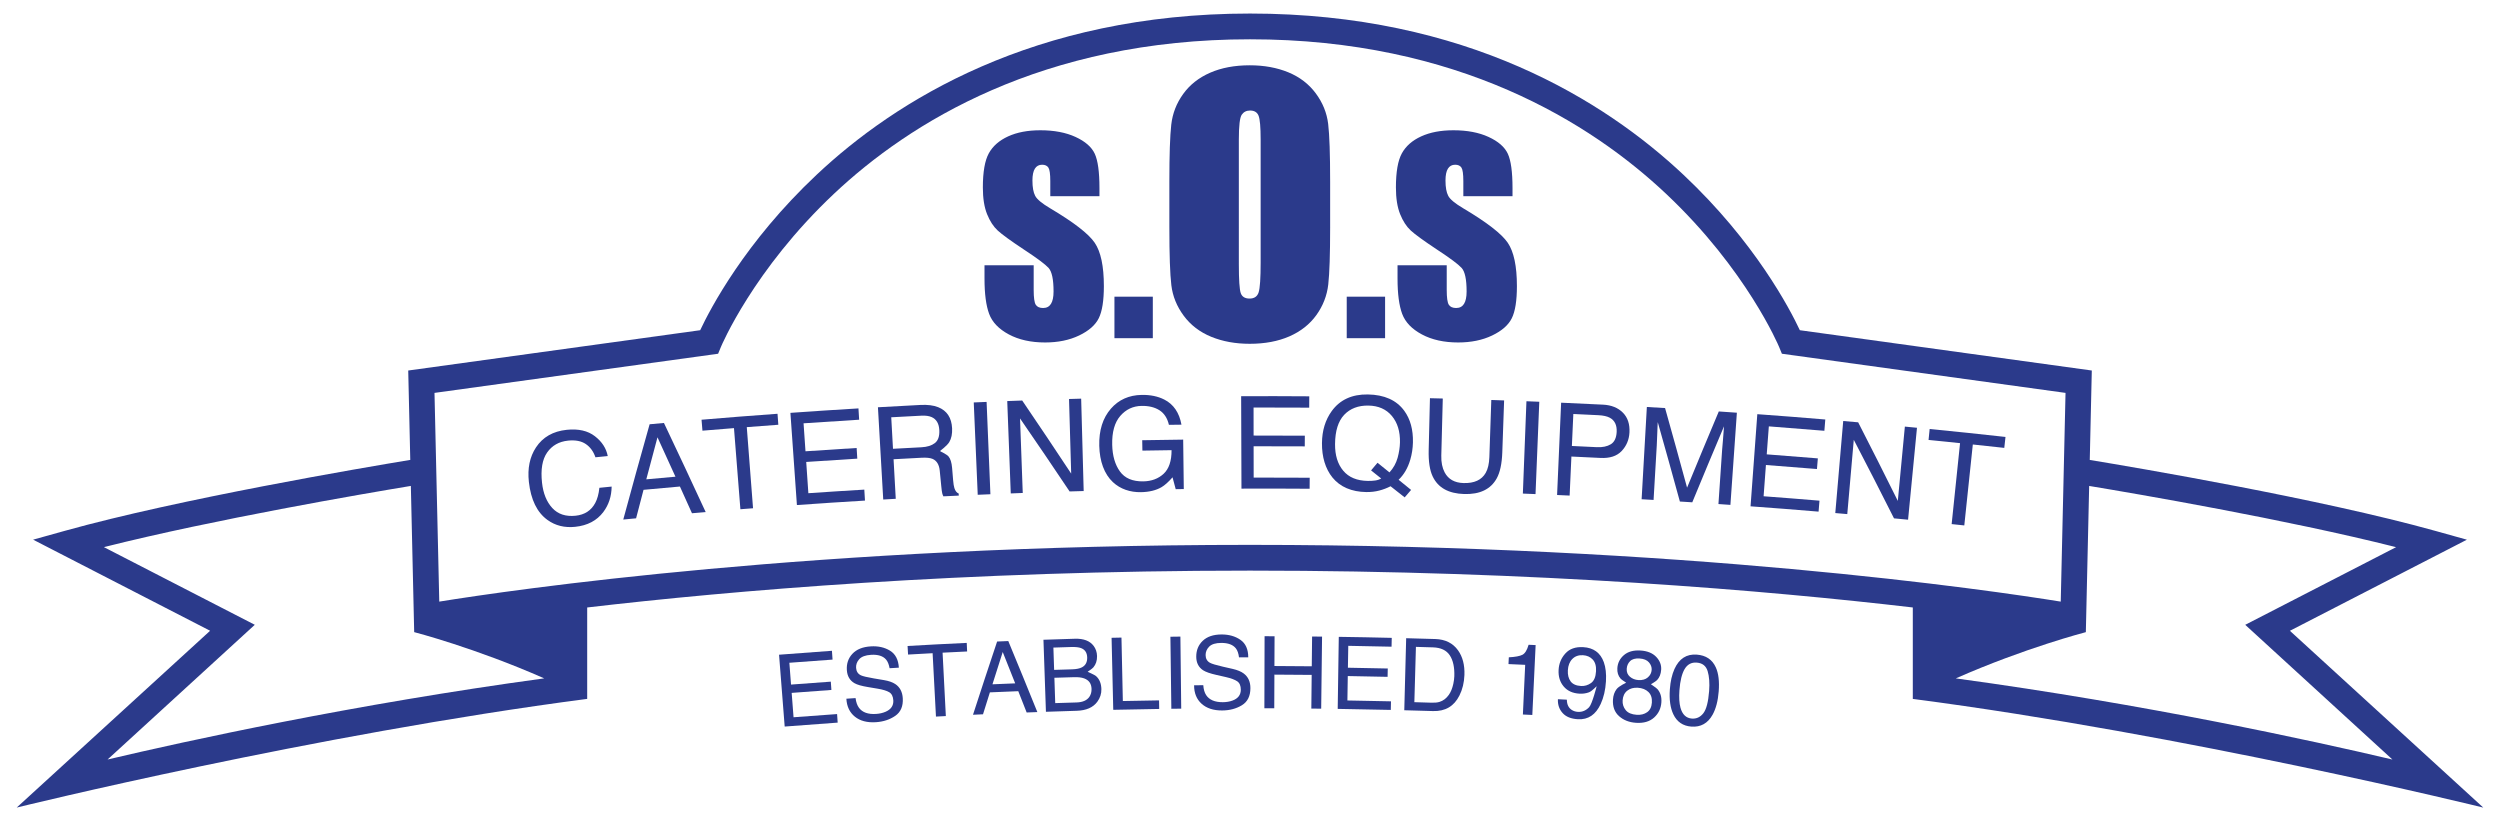<?xml version="1.0" encoding="utf-8"?>
<!-- Generator: Adobe Illustrator 15.0.0, SVG Export Plug-In . SVG Version: 6.00 Build 0)  -->
<!DOCTYPE svg PUBLIC "-//W3C//DTD SVG 1.1//EN" "http://www.w3.org/Graphics/SVG/1.1/DTD/svg11.dtd">
<svg version="1.1" id="Layer_1" xmlns="http://www.w3.org/2000/svg" xmlns:xlink="http://www.w3.org/1999/xlink" x="0px" y="0px"
	 width="324.331px" height="106.528px" viewBox="0 0 324.331 106.528" enable-background="new 0 0 324.331 106.528"
	 xml:space="preserve">
<g>
	<path fill="#2B3A8B" d="M322.166,104.772l-25.092-22.938l22.961-11.819l-4.105-1.145c-14.914-4.158-38.727-8.198-44.82-9.202
		l0.264-11.601l-37.877-5.229c-1.295-2.763-5.807-11.423-15.092-20.158c-10.146-9.546-28.139-20.924-56.238-20.924
		c-28.098,0-46.091,11.378-56.236,20.924c-9.286,8.735-13.799,17.395-15.094,20.158l-37.877,5.229l0.265,11.597
		c-6.089,1.004-29.907,5.045-44.824,9.203l-4.105,1.145l22.961,11.818L2.166,104.768c0.295-0.077,38.496-9.467,74.012-14.1V78.809
		c18.565-2.168,48.675-4.781,85.989-4.781c37.312,0,67.421,2.613,85.986,4.781v11.863
		C283.672,95.304,321.869,104.695,322.166,104.772z M310.852,70.984l-19.574,10.075l19.1,17.479
		c-10.27-2.42-31.869-7.156-56.648-10.529c8.977-3.961,16.869-5.998,16.869-5.998l-0.004-0.004l0.006,0.001l0.432-18.965
		C277.121,64.051,296.543,67.375,310.852,70.984z M13.954,98.534l19.1-17.479L13.479,70.98c14.309-3.608,33.735-6.933,39.822-7.94
		l0.433,18.968c0,0,7.892,2.038,16.868,5.998C45.824,91.377,24.222,96.116,13.954,98.534z M56.987,78.049l-0.619-27.078l36.795-5.08
		l0.366-0.888c0.041-0.099,4.197-10.016,14.691-19.889c9.706-9.131,26.944-20.017,53.946-20.017
		c27.003,0,44.242,10.885,53.947,20.017c10.494,9.873,14.65,19.79,14.691,19.889l0.365,0.888l36.797,5.08l-0.621,27.078
		c-9.021-1.459-49.023-7.363-105.179-7.363C106.011,70.686,66.008,76.59,56.987,78.049z"/>
	<g>
		<path fill="#2B3A8B" d="M142.637,25.451h-6.38v-1.958c0-0.914-0.082-1.496-0.245-1.747c-0.164-0.25-0.436-0.375-0.816-0.375
			c-0.414,0-0.726,0.169-0.938,0.507s-0.318,0.849-0.318,1.535c0,0.882,0.119,1.546,0.357,1.993
			c0.228,0.446,0.875,0.984,1.941,1.615c3.059,1.815,4.984,3.305,5.779,4.468c0.793,1.165,1.191,3.041,1.191,5.63
			c0,1.882-0.22,3.269-0.661,4.161c-0.441,0.893-1.292,1.64-2.554,2.244c-1.262,0.604-2.73,0.905-4.406,0.905
			c-1.839,0-3.408-0.348-4.708-1.044c-1.3-0.696-2.152-1.583-2.553-2.66c-0.403-1.077-0.604-2.605-0.604-4.586V34.41h6.38v3.214
			c0,0.99,0.09,1.627,0.269,1.91c0.18,0.283,0.499,0.424,0.955,0.424c0.457,0,0.797-0.18,1.02-0.539
			c0.223-0.359,0.334-0.892,0.334-1.599c0-1.556-0.212-2.573-0.637-3.052c-0.436-0.479-1.507-1.278-3.215-2.399
			c-1.708-1.131-2.839-1.953-3.394-2.464s-1.015-1.219-1.379-2.122c-0.365-0.903-0.547-2.056-0.547-3.459
			c0-2.023,0.258-3.503,0.775-4.438c0.517-0.936,1.352-1.667,2.505-2.195c1.153-0.528,2.546-0.792,4.177-0.792
			c1.784,0,3.305,0.289,4.562,0.865c1.256,0.576,2.089,1.303,2.497,2.178c0.407,0.876,0.611,2.364,0.611,4.463V25.451z"/>
		<path fill="#2B3A8B" d="M149.557,38.489v5.385h-4.978v-5.385H149.557z"/>
		<path fill="#2B3A8B" d="M172.563,29.503c0,3.484-0.082,5.951-0.244,7.4c-0.166,1.449-0.68,2.773-1.543,3.973
			c-0.863,1.199-2.031,2.12-3.502,2.763c-1.471,0.642-3.185,0.963-5.141,0.963c-1.855,0-3.522-0.304-5-0.91s-2.667-1.517-3.566-2.73
			c-0.9-1.214-1.435-2.535-1.606-3.963c-0.171-1.428-0.257-3.926-0.257-7.496V23.57c0-3.484,0.082-5.951,0.247-7.4
			c0.164-1.45,0.677-2.774,1.542-3.974c0.863-1.199,2.03-2.121,3.501-2.763c1.471-0.642,3.185-0.963,5.14-0.963
			c1.856,0,3.524,0.303,5.002,0.91c1.477,0.608,2.666,1.518,3.564,2.731c0.9,1.214,1.436,2.535,1.607,3.963s0.256,3.927,0.256,7.497
			V29.503z M163.547,18.108c0-1.613-0.091-2.645-0.269-3.094c-0.179-0.45-0.546-0.675-1.103-0.675c-0.472,0-0.832,0.182-1.082,0.546
			s-0.375,1.439-0.375,3.223V34.3c0,2.014,0.083,3.256,0.247,3.727c0.165,0.471,0.547,0.707,1.146,0.707
			c0.614,0,1.006-0.271,1.178-0.814c0.171-0.542,0.258-1.834,0.258-3.876V18.108z"/>
		<path fill="#2B3A8B" d="M179.691,38.489v5.385h-4.977v-5.385H179.691z"/>
		<path fill="#2B3A8B" d="M196.223,25.451h-6.381v-1.958c0-0.914-0.082-1.496-0.244-1.747c-0.164-0.25-0.436-0.375-0.816-0.375
			c-0.414,0-0.727,0.169-0.939,0.507c-0.211,0.337-0.316,0.849-0.316,1.535c0,0.882,0.119,1.546,0.357,1.993
			c0.227,0.446,0.875,0.984,1.941,1.615c3.059,1.815,4.982,3.305,5.777,4.468c0.795,1.165,1.191,3.041,1.191,5.63
			c0,1.882-0.219,3.269-0.66,4.161c-0.441,0.893-1.293,1.64-2.555,2.244c-1.262,0.604-2.73,0.905-4.406,0.905
			c-1.838,0-3.406-0.348-4.707-1.044c-1.301-0.696-2.15-1.583-2.555-2.66c-0.402-1.077-0.604-2.605-0.604-4.586V34.41h6.381v3.214
			c0,0.99,0.09,1.627,0.27,1.91s0.498,0.424,0.955,0.424s0.797-0.18,1.02-0.539s0.334-0.892,0.334-1.599
			c0-1.556-0.211-2.573-0.637-3.052c-0.436-0.479-1.506-1.278-3.215-2.399c-1.707-1.131-2.838-1.953-3.393-2.464
			s-1.016-1.219-1.379-2.122c-0.365-0.903-0.547-2.056-0.547-3.459c0-2.023,0.258-3.503,0.775-4.438
			c0.516-0.936,1.35-1.667,2.504-2.195c1.154-0.528,2.545-0.792,4.178-0.792c1.785,0,3.305,0.289,4.561,0.865
			c1.256,0.576,2.09,1.303,2.498,2.178c0.408,0.876,0.611,2.364,0.611,4.463V25.451z"/>
	</g>
	<g>
		<g>
			<path fill="#2B3A8B" d="M101.068,84.938c2.744-0.216,4.116-0.318,6.861-0.511c0.032,0.457,0.048,0.687,0.08,1.144
				c-2.242,0.157-3.363,0.238-5.604,0.411c0.087,1.132,0.13,1.698,0.217,2.83c2.064-0.159,3.096-0.234,5.161-0.38
				c0.03,0.432,0.046,0.646,0.076,1.077c-2.062,0.145-3.093,0.222-5.154,0.381c0.097,1.265,0.146,1.897,0.244,3.162
				c2.259-0.174,3.389-0.257,5.648-0.414c0.031,0.444,0.046,0.665,0.077,1.109c-2.75,0.192-4.126,0.294-6.875,0.511
				C101.506,90.529,101.361,88.666,101.068,84.938z"/>
			<path fill="#2B3A8B" d="M110.995,90.565c0.064,0.527,0.213,0.954,0.448,1.268c0.442,0.591,1.179,0.853,2.201,0.788
				c0.458-0.029,0.872-0.122,1.239-0.28c0.711-0.306,1.048-0.801,1.008-1.479c-0.03-0.507-0.206-0.863-0.529-1.058
				c-0.322-0.193-0.829-0.345-1.508-0.46c-0.501-0.083-0.751-0.128-1.252-0.21c-0.817-0.135-1.401-0.301-1.75-0.503
				c-0.604-0.35-0.935-0.912-0.987-1.687c-0.057-0.838,0.181-1.547,0.719-2.123c0.536-0.576,1.328-0.898,2.378-0.965
				c0.965-0.062,1.802,0.128,2.504,0.559c0.702,0.431,1.084,1.166,1.146,2.203c-0.48,0.028-0.721,0.043-1.201,0.072
				c-0.092-0.497-0.244-0.875-0.463-1.128c-0.401-0.465-1.055-0.666-1.953-0.609c-0.723,0.046-1.231,0.237-1.527,0.569
				c-0.297,0.335-0.431,0.709-0.404,1.124c0.03,0.457,0.24,0.781,0.626,0.966c0.25,0.119,0.817,0.254,1.691,0.402
				c0.519,0.088,0.777,0.129,1.296,0.218c0.626,0.104,1.114,0.277,1.463,0.508c0.604,0.399,0.932,1.016,0.98,1.847
				c0.061,1.033-0.265,1.793-0.974,2.282c-0.707,0.487-1.548,0.764-2.519,0.825c-1.133,0.071-2.039-0.169-2.72-0.717
				c-0.679-0.546-1.05-1.32-1.105-2.33C110.279,90.615,110.518,90.596,110.995,90.565z"/>
			<path fill="#2B3A8B" d="M125.417,83.405c0.021,0.445,0.029,0.668,0.05,1.113c-1.274,0.061-1.909,0.09-3.183,0.155
				c0.168,3.289,0.254,4.935,0.422,8.225c-0.512,0.026-0.769,0.04-1.281,0.067c-0.174-3.29-0.261-4.934-0.435-8.223
				c-1.273,0.067-1.911,0.103-3.185,0.176c-0.025-0.445-0.037-0.668-0.063-1.113C120.813,83.629,122.347,83.55,125.417,83.405z"/>
			<path fill="#2B3A8B" d="M129.359,83.226c0.579-0.024,0.87-0.036,1.448-0.06c1.525,3.682,2.279,5.524,3.771,9.213
				c-0.555,0.02-0.832,0.032-1.387,0.053c-0.433-1.104-0.652-1.659-1.087-2.763c-1.474,0.058-2.209,0.088-3.683,0.152
				c-0.358,1.137-0.537,1.707-0.892,2.845c-0.52,0.023-0.779,0.036-1.299,0.061C127.465,88.925,128.09,87.023,129.359,83.226z
				 M131.703,88.654c-0.644-1.628-0.967-2.44-1.617-4.067c-0.537,1.676-0.803,2.513-1.333,4.189
				C129.933,88.725,130.522,88.701,131.703,88.654z"/>
			<path fill="#2B3A8B" d="M135.369,82.998c1.638-0.057,2.456-0.085,4.094-0.133c1.115-0.032,1.924,0.277,2.409,0.917
				c0.286,0.377,0.436,0.818,0.449,1.324c0.015,0.589-0.147,1.079-0.471,1.466c-0.169,0.202-0.742,0.567-0.742,0.567
				c0.003,0.043,0.855,0.365,1.1,0.588c0.433,0.396,0.658,0.951,0.676,1.668c0.015,0.604-0.162,1.15-0.53,1.648
				c-0.55,0.744-1.445,1.133-2.684,1.169c-1.592,0.047-2.388,0.074-3.98,0.129C135.561,88.604,135.498,86.736,135.369,82.998z
				 M139.101,86.833c0.544-0.017,0.967-0.104,1.265-0.261c0.467-0.247,0.694-0.675,0.678-1.28c-0.017-0.611-0.282-1.015-0.795-1.212
				c-0.288-0.111-0.716-0.158-1.281-0.142c-0.924,0.027-1.385,0.044-2.309,0.074c0.038,1.158,0.058,1.734,0.096,2.893
				C137.693,86.875,138.162,86.862,139.101,86.833z M139.66,91.131c0.785-0.023,1.341-0.264,1.662-0.722
				c0.203-0.289,0.297-0.638,0.287-1.04c-0.018-0.679-0.338-1.13-0.958-1.359c-0.33-0.122-0.768-0.174-1.307-0.158
				c-1.022,0.03-1.534,0.044-2.556,0.077c0.043,1.315,0.066,1.973,0.109,3.288C138.001,91.181,138.554,91.164,139.66,91.131z"/>
			<path fill="#2B3A8B" d="M144.208,82.742c0.513-0.012,0.769-0.017,1.282-0.027c0.071,3.295,0.108,4.938,0.179,8.232
				c1.88-0.04,2.818-0.057,4.698-0.086c0.007,0.445,0.012,0.668,0.019,1.113c-2.384,0.037-3.577,0.059-5.961,0.113
				C144.337,88.349,144.294,86.481,144.208,82.742z"/>
			<path fill="#2B3A8B" d="M151.839,82.605c0.519-0.007,0.779-0.012,1.297-0.018c0.043,3.74,0.064,5.608,0.107,9.348
				c-0.512,0.006-0.769,0.009-1.281,0.016C151.913,88.211,151.888,86.345,151.839,82.605z"/>
			<path fill="#2B3A8B" d="M156.106,88.892c0.033,0.53,0.157,0.962,0.373,1.288c0.407,0.615,1.129,0.922,2.151,0.917
				c0.46-0.002,0.875-0.07,1.251-0.207c0.728-0.264,1.093-0.737,1.092-1.417c-0.001-0.508-0.156-0.875-0.465-1.086
				c-0.31-0.212-0.808-0.396-1.479-0.551c-0.494-0.112-0.74-0.169-1.234-0.28c-0.808-0.182-1.382-0.384-1.718-0.605
				c-0.583-0.385-0.879-0.964-0.886-1.74c-0.007-0.84,0.273-1.533,0.841-2.077s1.378-0.819,2.428-0.824
				c0.967-0.005,1.791,0.229,2.467,0.7c0.675,0.471,1.011,1.23,1.011,2.27c-0.48,0-0.72,0.001-1.2,0.002
				c-0.063-0.502-0.194-0.888-0.396-1.152c-0.372-0.487-1.013-0.727-1.91-0.723c-0.724,0.004-1.244,0.163-1.559,0.478
				c-0.314,0.316-0.471,0.683-0.468,1.099c0.003,0.458,0.195,0.796,0.567,1.002c0.242,0.134,0.801,0.302,1.663,0.501
				c0.513,0.118,0.768,0.173,1.28,0.292c0.618,0.141,1.097,0.342,1.432,0.593c0.58,0.435,0.869,1.068,0.869,1.9
				c0,1.035-0.369,1.775-1.104,2.222c-0.735,0.446-1.587,0.672-2.561,0.677c-1.134,0.006-2.024-0.289-2.671-0.875
				c-0.645-0.585-0.971-1.381-0.968-2.392C155.389,88.897,155.628,88.896,156.106,88.892z"/>
			<path fill="#2B3A8B" d="M164.057,82.539c0.519,0.001,0.777,0,1.296,0.002c-0.008,1.545-0.012,2.318-0.018,3.863
				c1.938,0.008,2.906,0.015,4.844,0.035c0.018-1.545,0.025-2.318,0.043-3.863c0.518,0.005,0.775,0.008,1.293,0.014
				c-0.045,3.74-0.068,5.61-0.113,9.35c-0.512-0.006-0.768-0.011-1.279-0.016c0.02-1.748,0.027-2.62,0.045-4.368
				c-1.934-0.02-2.902-0.027-4.836-0.035c-0.008,1.748-0.01,2.62-0.018,4.368c-0.511-0.002-0.77-0.003-1.282-0.004
				C164.042,88.145,164.047,86.279,164.057,82.539z"/>
			<path fill="#2B3A8B" d="M173.684,82.619c2.748,0.04,4.123,0.068,6.871,0.133c-0.01,0.458-0.016,0.688-0.025,1.146
				c-2.246-0.053-3.369-0.077-5.615-0.113c-0.018,1.136-0.027,1.704-0.047,2.84c2.068,0.034,3.102,0.054,5.17,0.102
				c-0.01,0.433-0.014,0.649-0.023,1.082c-2.064-0.048-3.098-0.068-5.164-0.102c-0.02,1.268-0.029,1.899-0.049,3.167
				c2.262,0.037,3.391,0.06,5.654,0.113c-0.012,0.445-0.016,0.668-0.025,1.113c-2.754-0.065-4.133-0.092-6.887-0.133
				C173.598,88.227,173.627,86.359,173.684,82.619z"/>
			<path fill="#2B3A8B" d="M182.426,82.796c1.514,0.039,2.27,0.061,3.785,0.107c1.285,0.04,2.271,0.528,2.943,1.464
				c0.602,0.841,0.875,1.913,0.83,3.197c-0.037,0.992-0.254,1.883-0.65,2.671c-0.699,1.392-1.844,2.062-3.426,2.013
				c-1.49-0.046-2.234-0.067-3.727-0.106C182.279,88.404,182.328,86.536,182.426,82.796z M185.707,91.162
				c0.418,0.013,0.768-0.02,1.037-0.101c0.484-0.146,0.896-0.459,1.219-0.919c0.258-0.368,0.455-0.846,0.58-1.43
				c0.076-0.348,0.117-0.676,0.129-0.978c0.039-1.158-0.158-2.066-0.59-2.72c-0.432-0.654-1.158-0.998-2.17-1.029
				c-0.889-0.027-1.332-0.041-2.221-0.065c-0.08,2.871-0.123,4.305-0.203,7.175C184.375,91.12,184.82,91.134,185.707,91.162z"/>
			<path fill="#2B3A8B" d="M195.701,86.153c0.016-0.351,0.025-0.526,0.041-0.877c0.838-0.045,1.426-0.155,1.764-0.328
				s0.604-0.604,0.803-1.301c0.365,0.017,0.545,0.024,0.912,0.042c-0.174,3.627-0.258,5.438-0.43,9.064
				c-0.49-0.023-0.734-0.034-1.223-0.057c0.117-2.579,0.178-3.868,0.297-6.446C197,86.21,196.566,86.19,195.701,86.153z"/>
			<path fill="#2B3A8B" d="M203.273,90.771c0.002,0.632,0.227,1.082,0.666,1.349c0.229,0.139,0.486,0.217,0.779,0.233
				c0.549,0.03,1.029-0.171,1.441-0.604c0.41-0.433,0.982-2.728,0.982-2.728c-0.012-0.005-0.613,0.651-1,0.794
				c-0.385,0.142-0.795,0.2-1.23,0.176c-0.881-0.049-1.564-0.358-2.049-0.931s-0.707-1.289-0.662-2.147
				c0.043-0.827,0.336-1.54,0.879-2.14c0.541-0.6,1.316-0.873,2.311-0.817c1.344,0.074,2.234,0.729,2.676,1.95
				c0.242,0.671,0.336,1.502,0.277,2.487c-0.066,1.113-0.295,2.091-0.68,2.931c-0.643,1.397-1.625,2.057-2.953,1.983
				c-0.893-0.049-1.555-0.318-1.994-0.809c-0.438-0.49-0.641-1.086-0.604-1.788C202.578,90.735,202.809,90.747,203.273,90.771z
				 M206.4,88.618c0.395-0.276,0.613-0.786,0.656-1.531c0.039-0.667-0.104-1.175-0.426-1.521s-0.744-0.536-1.271-0.565
				c-0.566-0.031-1.027,0.133-1.377,0.488c-0.352,0.355-0.547,0.849-0.58,1.474c-0.031,0.593,0.09,1.07,0.361,1.436
				c0.271,0.363,0.725,0.563,1.359,0.598C205.578,89.02,206.006,88.894,206.4,88.618z"/>
			<path fill="#2B3A8B" d="M210.246,88.042c-0.316-0.36-0.457-0.813-0.424-1.355c0.043-0.679,0.326-1.243,0.852-1.697
				s1.25-0.656,2.164-0.597c0.881,0.058,1.561,0.336,2.027,0.827c0.471,0.493,0.684,1.048,0.643,1.662
				c-0.039,0.567-0.217,1.013-0.531,1.346c-0.176,0.188-0.795,0.535-0.795,0.535c0,0.045,0.66,0.419,0.861,0.658
				c0.377,0.447,0.539,1.016,0.492,1.692c-0.055,0.8-0.371,1.461-0.947,1.979s-1.357,0.744-2.342,0.68
				c-0.885-0.058-1.617-0.343-2.201-0.861c-0.582-0.519-0.846-1.235-0.791-2.15c0.033-0.538,0.193-0.997,0.48-1.371
				s1.232-0.823,1.232-0.823C210.969,88.54,210.414,88.233,210.246,88.042z M213.691,92.393c0.371-0.262,0.572-0.678,0.611-1.245
				c0.039-0.589-0.109-1.047-0.451-1.377c-0.342-0.328-0.799-0.51-1.367-0.547c-0.549-0.036-1.008,0.09-1.373,0.378
				c-0.367,0.289-0.568,0.711-0.604,1.262c-0.029,0.475,0.104,0.894,0.398,1.26c0.293,0.365,0.775,0.567,1.436,0.61
				C212.873,92.768,213.322,92.655,213.691,92.393z M213.779,87.879c0.303-0.263,0.469-0.586,0.496-0.978
				c0.021-0.338-0.094-0.663-0.346-0.963c-0.256-0.302-0.666-0.475-1.227-0.511c-0.557-0.036-0.969,0.083-1.234,0.351
				c-0.264,0.267-0.404,0.595-0.43,0.977c-0.027,0.429,0.109,0.776,0.414,1.038c0.305,0.263,0.674,0.405,1.107,0.434
				C213.068,88.26,213.475,88.143,213.779,87.879z"/>
			<path fill="#2B3A8B" d="M222.596,86.579c0.352,0.779,0.479,1.821,0.375,3.123c-0.098,1.236-0.361,2.247-0.793,3.021
				c-0.623,1.117-1.541,1.631-2.754,1.54c-1.094-0.082-1.873-0.615-2.34-1.601c-0.391-0.824-0.543-1.9-0.449-3.232
				c0.072-1.032,0.273-1.911,0.596-2.633c0.604-1.344,1.568-1.971,2.893-1.872C221.316,85.014,222.139,85.568,222.596,86.579z
				 M220.971,92.542c0.395-0.499,0.648-1.461,0.758-2.892c0.08-1.033,0.014-1.893-0.191-2.576c-0.205-0.685-0.678-1.058-1.42-1.113
				c-0.684-0.051-1.207,0.229-1.568,0.839c-0.359,0.609-0.584,1.53-0.674,2.763c-0.066,0.927-0.021,1.679,0.137,2.255
				c0.244,0.88,0.74,1.35,1.479,1.404C220.086,93.265,220.578,93.038,220.971,92.542z"/>
		</g>
	</g>
	<g>
		<g>
			<path fill="#2B3A8B" d="M77.182,56.596c0.917,0.711,1.47,1.567,1.662,2.57c-0.639,0.063-0.958,0.097-1.597,0.16
				c-0.254-0.75-0.67-1.321-1.247-1.717c-0.578-0.395-1.347-0.545-2.309-0.445c-1.172,0.122-2.077,0.635-2.708,1.537
				c-0.632,0.902-0.852,2.208-0.667,3.914c0.151,1.396,0.597,2.492,1.334,3.292c0.739,0.8,1.744,1.133,3.022,1
				c1.175-0.122,2.022-0.674,2.546-1.647c0.277-0.514,0.458-1.175,0.541-1.976c0.636-0.063,0.955-0.096,1.591-0.158
				c-0.017,1.27-0.38,2.371-1.079,3.299c-0.839,1.113-2.053,1.755-3.647,1.921c-1.374,0.143-2.574-0.152-3.597-0.891
				c-1.351-0.974-2.16-2.621-2.415-4.937c-0.194-1.758,0.115-3.251,0.925-4.478c0.878-1.33,2.209-2.096,3.991-2.28
				C75.045,55.603,76.264,55.884,77.182,56.596z"/>
			<path fill="#2B3A8B" d="M84.277,55.042c0.743-0.068,1.115-0.104,1.858-0.17c2.19,4.618,3.273,6.93,5.416,11.561
				c-0.712,0.06-1.067,0.091-1.779,0.152c-0.624-1.388-0.937-2.08-1.564-3.467c-1.889,0.166-2.833,0.251-4.721,0.427
				c-0.388,1.479-0.582,2.218-0.966,3.697c-0.666,0.063-0.998,0.095-1.663,0.159C82.2,62.455,82.884,59.983,84.277,55.042z
				 M87.628,61.844c-0.929-2.045-1.394-3.069-2.331-5.111c-0.585,2.18-0.876,3.271-1.452,5.452
				C85.358,62.044,86.115,61.978,87.628,61.844z"/>
			<path fill="#2B3A8B" d="M100.87,53.68c0.041,0.569,0.062,0.855,0.103,1.425c-1.637,0.118-2.455,0.182-4.091,0.308
				c0.324,4.211,0.486,6.314,0.812,10.525c-0.656,0.051-0.984,0.074-1.641,0.126c-0.333-4.21-0.5-6.313-0.832-10.523
				c-1.636,0.129-2.454,0.195-4.09,0.332c-0.048-0.569-0.07-0.852-0.118-1.421C94.954,54.122,96.925,53.965,100.87,53.68z"/>
			<path fill="#2B3A8B" d="M102.542,53.561c3.531-0.248,5.296-0.365,8.828-0.578c0.035,0.586,0.054,0.881,0.089,1.467
				c-2.885,0.174-4.328,0.269-7.211,0.466c0.1,1.452,0.15,2.178,0.25,3.63c2.654-0.182,3.98-0.267,6.636-0.429
				c0.034,0.554,0.051,0.83,0.084,1.384c-2.651,0.161-3.976,0.246-6.625,0.428c0.111,1.622,0.166,2.433,0.277,4.055
				c2.903-0.199,4.354-0.29,7.258-0.465c0.034,0.57,0.053,0.853,0.087,1.423c-3.533,0.212-5.299,0.329-8.831,0.577
				C103.046,60.735,102.878,58.343,102.542,53.561z"/>
			<path fill="#2B3A8B" d="M113.897,52.835c2.213-0.127,3.319-0.188,5.533-0.301c0.911-0.046,1.67,0.05,2.273,0.288
				c1.146,0.453,1.752,1.374,1.816,2.747c0.033,0.718-0.088,1.313-0.366,1.783c-0.277,0.471-1.205,1.16-1.205,1.16
				c0.004,0.046,0.848,0.399,1.102,0.698c0.253,0.299,0.409,0.795,0.469,1.49c0.053,0.641,0.08,0.962,0.133,1.603
				c0.037,0.456,0.093,0.794,0.162,1.014c0.117,0.373,0.303,0.612,0.558,0.71c0.005,0.107,0.007,0.163,0.012,0.271
				c-0.798,0.037-1.196,0.054-1.994,0.092c-0.059-0.101-0.111-0.231-0.151-0.393c-0.041-0.161-0.082-0.475-0.127-0.941
				c-0.078-0.797-0.118-1.195-0.196-1.992c-0.074-0.78-0.389-1.298-0.931-1.531c-0.308-0.133-0.79-0.182-1.44-0.148
				c-1.448,0.074-2.172,0.114-3.62,0.194c0.114,2.054,0.17,3.078,0.285,5.132c-0.65,0.036-0.975,0.057-1.625,0.094
				C114.309,60.017,114.171,57.622,113.897,52.835z M119.534,58.026c0.747-0.038,1.331-0.22,1.751-0.546s0.613-0.883,0.574-1.676
				c-0.042-0.854-0.377-1.422-1.003-1.697c-0.334-0.147-0.776-0.208-1.324-0.18c-1.564,0.079-2.345,0.121-3.909,0.208
				c0.091,1.636,0.136,2.452,0.227,4.088C117.323,58.141,118.06,58.101,119.534,58.026z"/>
			<path fill="#2B3A8B" d="M126.327,52.21c0.667-0.029,1-0.043,1.667-0.07c0.197,4.791,0.295,7.188,0.494,11.979
				c-0.658,0.027-0.987,0.042-1.645,0.07C126.636,59.398,126.534,57,126.327,52.21z"/>
			<path fill="#2B3A8B" d="M130.672,52.032c0.778-0.03,1.165-0.043,1.942-0.071c2.568,3.783,3.839,5.68,6.354,9.482
				c-0.112-3.872-0.169-5.808-0.281-9.68c0.63-0.018,0.945-0.028,1.575-0.045c0.13,4.792,0.196,7.192,0.327,11.985
				c-0.731,0.02-1.096,0.031-1.827,0.053c-2.546-3.797-3.832-5.693-6.43-9.471c0.14,3.866,0.21,5.801,0.351,9.668
				c-0.622,0.022-0.933,0.037-1.555,0.061C130.945,59.223,130.854,56.823,130.672,52.032z"/>
			<path fill="#2B3A8B" d="M151.046,51.836c1.199,0.609,1.943,1.695,2.229,3.258c-0.651,0.008-0.976,0.012-1.627,0.021
				c-0.207-0.874-0.618-1.505-1.235-1.896c-0.617-0.39-1.389-0.577-2.319-0.561c-1.103,0.021-2.024,0.455-2.759,1.303
				s-1.084,2.099-1.046,3.747c0.033,1.425,0.369,2.576,1.004,3.457c0.636,0.881,1.646,1.31,3.038,1.284
				c1.064-0.02,1.942-0.347,2.63-0.985c0.689-0.64,1.033-1.66,1.03-3.063c-1.514,0.021-2.271,0.031-3.784,0.059
				c-0.01-0.539-0.014-0.81-0.024-1.348c2.126-0.039,3.188-0.055,5.314-0.08c0.031,2.565,0.047,3.849,0.079,6.414
				c-0.419,0.005-0.629,0.01-1.048,0.016c-0.166-0.615-0.246-0.925-0.412-1.54c-0.534,0.611-1.016,1.038-1.426,1.278
				c-0.694,0.407-1.585,0.63-2.668,0.65c-1.4,0.026-2.678-0.403-3.641-1.301c-1.125-1.05-1.72-2.7-1.77-4.712
				c-0.05-2.006,0.456-3.616,1.514-4.826c1.009-1.153,2.338-1.75,3.983-1.78C149.237,51.212,150.218,51.416,151.046,51.836z"/>
			<path fill="#2B3A8B" d="M161.017,51.401c3.535-0.012,5.303-0.01,8.838,0.014c-0.004,0.587-0.004,0.883-0.008,1.471
				c-2.889-0.02-4.332-0.023-7.219-0.019c0.002,1.455,0.002,2.184,0.004,3.639c2.658-0.005,3.988,0,6.646,0.016
				c-0.004,0.555-0.006,0.831-0.008,1.386c-2.654-0.016-3.982-0.018-6.636-0.014c0.003,1.626,0.004,2.438,0.007,4.063
				c2.907-0.005,4.362,0,7.27,0.02c-0.004,0.571-0.006,0.857-0.01,1.429c-3.537-0.024-5.306-0.026-8.843-0.014
				C161.042,58.595,161.034,56.195,161.017,51.401z"/>
			<path fill="#2B3A8B" d="M183.064,63.559c-0.334,0.387-0.498,0.58-0.832,0.967c-0.732-0.579-1.098-0.867-1.832-1.444
				c-0.451,0.235-0.939,0.421-1.463,0.559c-0.521,0.137-1.092,0.204-1.707,0.194c-1.863-0.028-3.373-0.66-4.365-1.884
				c-0.928-1.145-1.379-2.684-1.363-4.468c0.014-1.621,0.436-3.005,1.264-4.149c1.063-1.47,2.627-2.192,4.684-2.161
				c2.15,0.033,3.73,0.747,4.734,2.126c0.783,1.077,1.154,2.441,1.119,4.094c-0.018,0.772-0.131,1.512-0.338,2.221
				c-0.313,1.081-0.82,1.957-1.521,2.628C182.094,62.768,182.416,63.031,183.064,63.559z M178.408,62.337
				c0.297-0.042,0.555-0.128,0.777-0.263c-0.523-0.419-0.785-0.628-1.311-1.047c0.334-0.396,0.5-0.595,0.834-0.991
				c0.621,0.499,0.932,0.749,1.551,1.249c0.51-0.557,0.861-1.188,1.055-1.887c0.191-0.698,0.293-1.367,0.307-2.01
				c0.027-1.41-0.322-2.555-1.053-3.429c-0.73-0.873-1.744-1.323-3.043-1.343c-1.313-0.02-2.359,0.379-3.137,1.195
				c-0.775,0.816-1.172,2.08-1.189,3.795c-0.014,1.443,0.338,2.597,1.061,3.46c0.721,0.863,1.787,1.303,3.197,1.324
				C177.795,62.397,178.111,62.379,178.408,62.337z"/>
			<path fill="#2B3A8B" d="M187.176,51.701c-0.078,2.962-0.115,4.444-0.193,7.407c-0.023,0.871,0.129,1.598,0.439,2.182
				c0.469,0.88,1.281,1.344,2.441,1.378c1.393,0.042,2.352-0.397,2.881-1.321c0.287-0.501,0.445-1.186,0.475-2.051
				c0.102-2.962,0.152-4.444,0.252-7.406c0.666,0.022,0.996,0.034,1.662,0.058c-0.096,2.69-0.141,4.038-0.236,6.729
				c-0.051,1.474-0.291,2.6-0.719,3.377c-0.783,1.42-2.193,2.1-4.229,2.038c-2.033-0.062-3.393-0.822-4.086-2.288
				c-0.381-0.803-0.551-1.939-0.516-3.414c0.066-2.691,0.098-4.039,0.164-6.73C186.178,51.675,186.51,51.683,187.176,51.701z"/>
			<path fill="#2B3A8B" d="M198.029,52.054c0.666,0.026,1,0.04,1.666,0.067c-0.195,4.79-0.293,7.188-0.488,11.979
				c-0.656-0.026-0.986-0.041-1.643-0.066C197.75,59.242,197.844,56.844,198.029,52.054z"/>
			<path fill="#2B3A8B" d="M202.529,52.242c2.18,0.096,3.27,0.146,5.447,0.255c1.076,0.055,1.934,0.403,2.563,1.038
				c0.631,0.635,0.912,1.496,0.854,2.582c-0.051,0.935-0.387,1.732-1.012,2.394c-0.623,0.661-1.539,0.959-2.748,0.898
				c-1.51-0.075-2.264-0.111-3.771-0.181c-0.094,2.025-0.139,3.039-0.23,5.064c-0.65-0.03-0.977-0.046-1.627-0.074
				C202.215,59.428,202.32,57.031,202.529,52.242z M208.842,54.193c-0.35-0.187-0.844-0.298-1.475-0.329
				c-1.301-0.064-1.953-0.096-3.254-0.156c-0.076,1.66-0.113,2.489-0.189,4.149c1.295,0.06,1.943,0.091,3.238,0.155
				c0.73,0.036,1.332-0.088,1.805-0.373c0.471-0.286,0.727-0.819,0.768-1.602C209.779,55.157,209.48,54.536,208.842,54.193z"/>
			<path fill="#2B3A8B" d="M213.65,52.801c0.945,0.054,1.42,0.081,2.363,0.137c1.16,4.13,1.73,6.195,2.855,10.328
				c1.631-3.958,2.453-5.937,4.115-9.887c0.938,0.064,1.408,0.096,2.346,0.162c-0.336,4.783-0.502,7.176-0.838,11.959
				c-0.621-0.044-0.932-0.067-1.553-0.109c0.193-2.823,0.287-4.234,0.48-7.058c0.018-0.245,0.053-0.647,0.104-1.212
				c0.049-0.563,0.094-1.168,0.139-1.813c-1.662,3.939-2.486,5.911-4.117,9.858c-0.645-0.041-0.965-0.062-1.609-0.102
				c-1.131-4.123-1.705-6.182-2.869-10.301c-0.01,0.146-0.014,0.221-0.021,0.367c-0.018,0.292-0.035,0.737-0.053,1.339
				c-0.02,0.601-0.037,1.044-0.055,1.326c-0.164,2.824-0.248,4.238-0.414,7.063c-0.621-0.036-0.93-0.054-1.551-0.089
				C213.244,59.984,213.379,57.588,213.65,52.801z"/>
			<path fill="#2B3A8B" d="M227.98,53.732c3.529,0.259,5.293,0.396,8.82,0.69c-0.049,0.586-0.07,0.879-0.119,1.465
				c-2.881-0.24-4.322-0.357-7.205-0.573c-0.107,1.451-0.166,2.179-0.273,3.63c2.652,0.199,3.979,0.304,6.631,0.523
				c-0.045,0.553-0.068,0.828-0.115,1.381c-2.648-0.219-3.971-0.322-6.621-0.521c-0.121,1.621-0.178,2.433-0.301,4.054
				c2.902,0.218,4.35,0.33,7.25,0.572c-0.047,0.569-0.068,0.853-0.117,1.422c-3.527-0.294-5.295-0.432-8.826-0.689
				C227.455,60.904,227.631,58.513,227.98,53.732z"/>
			<path fill="#2B3A8B" d="M239.125,54.619c0.775,0.066,1.162,0.1,1.938,0.168c2.084,4.072,3.115,6.112,5.145,10.196
				c0.367-3.856,0.547-5.783,0.914-9.64c0.629,0.06,0.943,0.092,1.572,0.152c-0.463,4.772-0.693,7.155-1.156,11.928
				c-0.73-0.07-1.094-0.105-1.824-0.175c-2.059-4.082-3.104-6.12-5.219-10.19c-0.338,3.854-0.504,5.783-0.844,9.638
				c-0.619-0.055-0.934-0.082-1.555-0.136C238.508,61.783,238.713,59.396,239.125,54.619z"/>
			<path fill="#2B3A8B" d="M260.178,56.686c-0.063,0.567-0.096,0.852-0.158,1.419c-1.631-0.18-2.449-0.268-4.082-0.44
				c-0.443,4.2-0.662,6.3-1.105,10.5c-0.656-0.069-0.984-0.104-1.641-0.173c0.438-4.201,0.652-6.301,1.09-10.502
				c-1.633-0.169-2.451-0.252-4.086-0.414c0.057-0.568,0.086-0.852,0.143-1.42C254.275,56.045,256.244,56.251,260.178,56.686z"/>
		</g>
	</g>
</g>
</svg>
